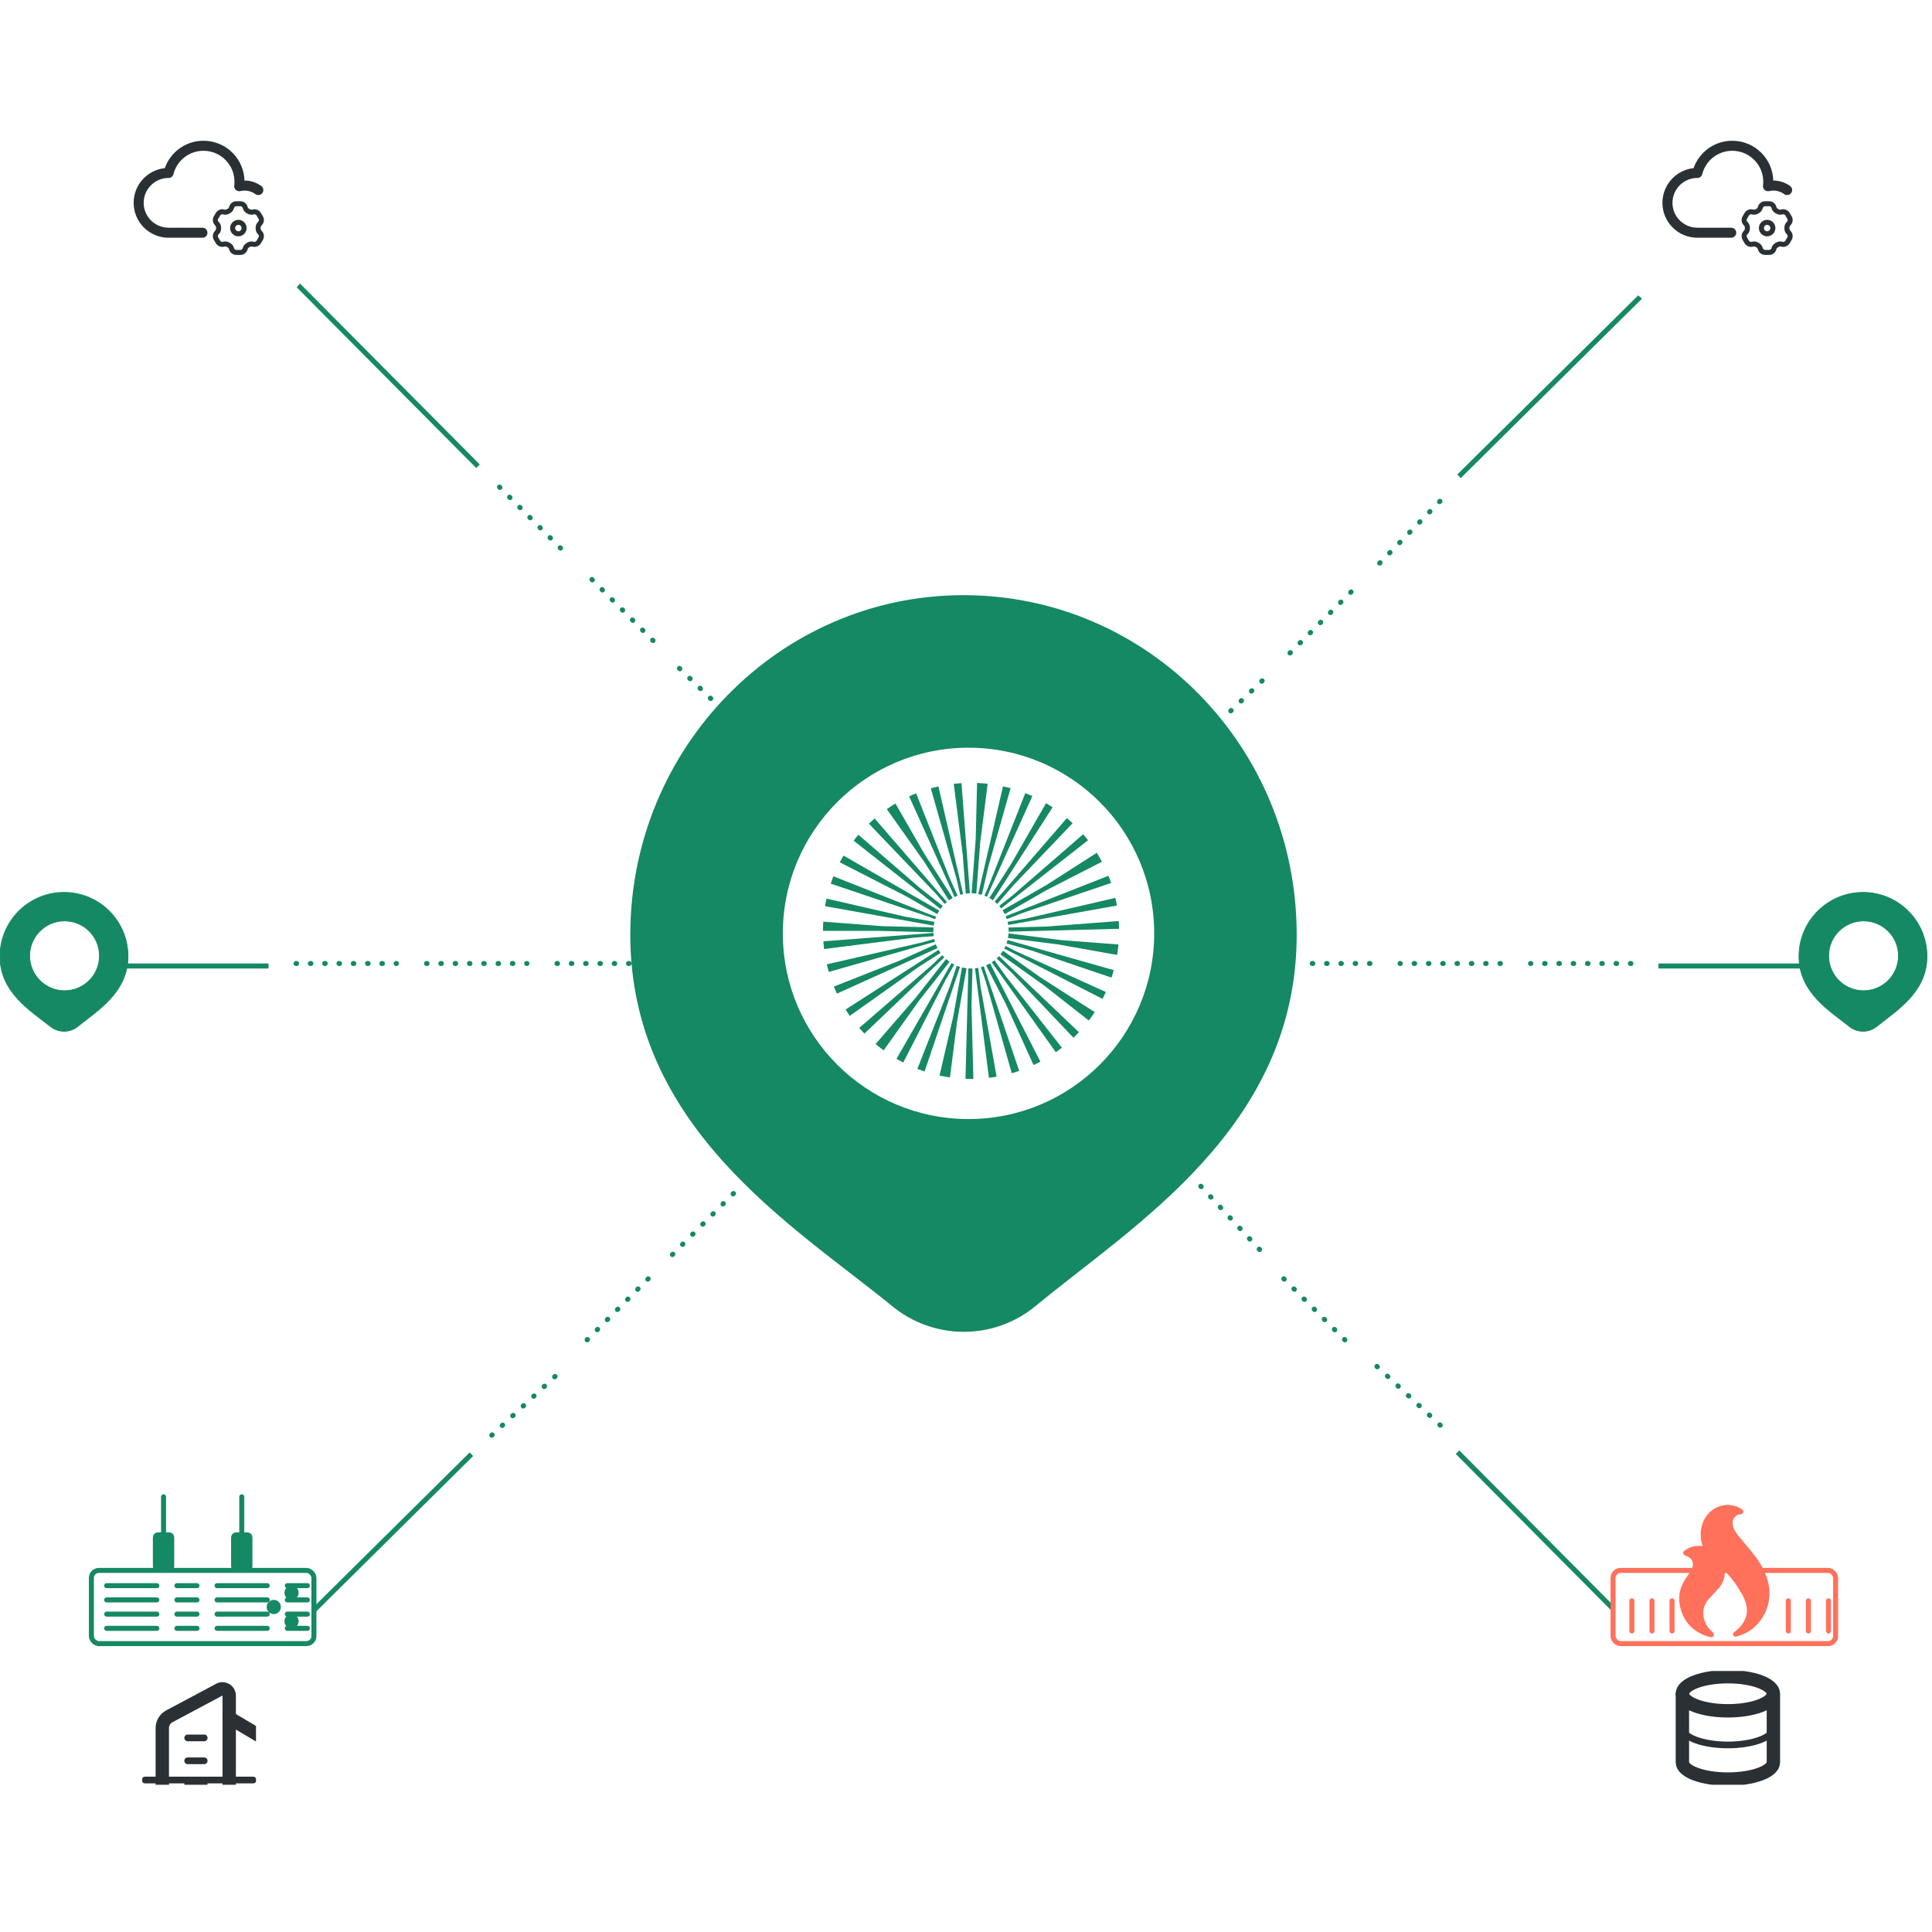 <?xml version="1.0" encoding="UTF-8"?> <svg xmlns="http://www.w3.org/2000/svg" width="385" height="385" viewBox="0 0 385 385" fill="none"><g clip-path="url(#clip0_17196_3290)"><path d="M51.971 49.344L345.388 344.679" stroke="#158864"></path><line x1="359" y1="192.5" x2="25" y2="192.5" stroke="#158864"></line><path d="M337.948 48.177L48.177 335.114" stroke="#158864"></path><g filter="url(#filter0_d_17196_3290)"><path d="M70.709 171.683C59.488 238.67 104.696 302.07 171.683 313.291C238.67 324.512 302.07 279.304 313.291 212.317C324.512 145.33 279.304 81.93 212.317 70.709C145.33 59.488 81.93 104.696 70.709 171.683Z" stroke="white" stroke-width="31"></path></g><g filter="url(#filter1_d_17196_3290)"><path d="M264 181.107C270.568 220.319 244.105 257.431 204.893 264C165.681 270.568 128.569 244.105 122 204.893C115.432 165.681 141.895 128.569 181.107 122C220.319 115.432 257.431 141.895 264 181.107Z" stroke="white" stroke-width="31"></path></g><g filter="url(#filter2_d_17196_3290)"><path d="M287.652 175.978C296.501 228.805 260.85 278.803 208.022 287.652C155.195 296.501 105.197 260.85 96.348 208.022C87.499 155.195 123.15 105.197 175.978 96.348C228.805 87.499 278.803 123.15 287.652 175.978Z" stroke="white" stroke-width="31"></path></g><path fill-rule="evenodd" clip-rule="evenodd" d="M126 186.275C126 224.565 158.413 243.977 177.913 259.865C186.13 266.712 198 266.712 206.217 259.865C225.587 243.844 258 224.432 258 186.275C258 149.048 228.522 119 192 119C155.609 119 126 149.181 126 186.275ZM156.587 185.676C156.587 165.401 172.696 148.981 192.587 148.981C212.478 148.981 228.587 165.401 228.587 185.676C228.587 205.952 212.478 222.372 192.587 222.372C172.696 222.372 156.587 205.952 156.587 185.676Z" fill="#158864" stroke="#158864" stroke-width="0.797" stroke-miterlimit="10"></path><circle cx="193" cy="186" r="37" fill="white"></circle><circle cx="193.5" cy="185.5" r="18.5" transform="rotate(180 193.5 185.5)" stroke="#158864" stroke-width="22" stroke-miterlimit="11.474" stroke-dasharray="1 2"></circle><path d="M99.542 97.063L113.358 110.878" stroke="#158864" stroke-linecap="round" stroke-dasharray="0.1 2.75"></path><path d="M59 192H79" stroke="#158864" stroke-linecap="round" stroke-dasharray="0.1 2.75"></path><path d="M85 192H105" stroke="#158864" stroke-linecap="round" stroke-dasharray="0.1 2.75"></path><path d="M111 192H126" stroke="#158864" stroke-linecap="round" stroke-dasharray="0.1 2.75"></path><path d="M117.963 115.483L131.424 128.944" stroke="#158864" stroke-linecap="round" stroke-dasharray="0.1 2.75"></path><path d="M135.399 133.196L142.761 140.28" stroke="#158864" stroke-linecap="round" stroke-dasharray="0.1 2.75"></path><path d="M286.938 99.896L273.476 113.712" stroke="#158864" stroke-linecap="round" stroke-dasharray="0.1 2.75"></path><path d="M287 284L273 271" stroke="#158864" stroke-linecap="round" stroke-dasharray="0.1 2.75"></path><path d="M98 286L112 273" stroke="#158864" stroke-linecap="round" stroke-dasharray="0.1 2.75"></path><path d="M269.225 117.962L255.409 131.778" stroke="#158864" stroke-linecap="round" stroke-dasharray="0.1 2.75"></path><path d="M268 267L255 254" stroke="#158864" stroke-linecap="round" stroke-dasharray="0.1 2.75"></path><path d="M117 267L130 254" stroke="#158864" stroke-linecap="round" stroke-dasharray="0.1 2.75"></path><path d="M251 249L238 235" stroke="#158864" stroke-linecap="round" stroke-dasharray="0.1 2.75"></path><path d="M134 250L148 236" stroke="#158864" stroke-linecap="round" stroke-dasharray="0.1 2.75"></path><path d="M251.514 135.675L243.366 143.468" stroke="#158864" stroke-linecap="round" stroke-dasharray="0.1 2.75"></path><path fill-rule="evenodd" clip-rule="evenodd" d="M358.494 190.583C358.494 197.842 364.757 201.521 368.525 204.533C370.113 205.831 372.406 205.831 373.994 204.533C377.737 201.496 384 197.816 384 190.583C384 183.526 378.304 177.83 371.247 177.83C364.215 177.83 358.494 183.551 358.494 190.583ZM364.404 190.47C364.404 186.626 367.517 183.514 371.36 183.514C375.204 183.514 378.316 186.626 378.316 190.47C378.316 194.313 375.204 197.426 371.36 197.426C367.517 197.426 364.404 194.313 364.404 190.47Z" fill="#158864" stroke="#158864" stroke-width="0.152" stroke-miterlimit="10"></path><path fill-rule="evenodd" clip-rule="evenodd" d="M0 190.583C0 197.842 6.263 201.521 10.031 204.533C11.619 205.831 13.912 205.831 15.5 204.533C19.243 201.496 25.506 197.816 25.506 190.583C25.506 183.526 19.81 177.83 12.753 177.83C5.721 177.83 0 183.551 0 190.583ZM5.91 190.47C5.91 186.626 9.023 183.514 12.866 183.514C16.71 183.514 19.822 186.626 19.822 190.47C19.822 194.313 16.71 197.426 12.866 197.426C9.023 197.426 5.91 194.313 5.91 190.47Z" fill="#158864" stroke="#158864" stroke-width="0.152" stroke-miterlimit="10"></path><g filter="url(#filter3_d_17196_3290)"><circle cx="26.214" cy="26.214" r="26.214" transform="matrix(1 0 0 -1 318.11 65.889)" fill="white"></circle></g><path d="M352.957 46.259C353.403 45.812 353.403 45.089 352.957 44.642C352.51 44.195 351.786 44.195 351.34 44.642C350.893 45.089 350.893 45.812 351.34 46.259C351.786 46.706 352.51 46.706 352.957 46.259Z" stroke="#2A3033" stroke-linecap="round" stroke-linejoin="round"></path><path d="M356.085 45.451C356.085 45.442 356.085 45.434 356.085 45.426C356.082 45.105 356.184 44.785 356.421 44.567V44.567C356.759 44.255 356.834 43.751 356.602 43.354L356.219 42.699C355.984 42.299 355.506 42.111 355.062 42.245V42.245C354.751 42.338 354.419 42.268 354.139 42.105C354.121 42.095 354.103 42.085 354.085 42.075C353.806 41.918 353.581 41.669 353.507 41.357V41.357C353.403 40.913 353.007 40.599 352.551 40.599H351.746C351.29 40.599 350.894 40.913 350.789 41.357V41.357C350.716 41.669 350.491 41.918 350.212 42.075C350.193 42.085 350.175 42.095 350.157 42.106C349.877 42.269 349.545 42.338 349.235 42.245V42.245C348.791 42.111 348.312 42.299 348.078 42.7L347.695 43.354C347.462 43.751 347.538 44.256 347.876 44.567V44.567C348.113 44.785 348.215 45.104 348.212 45.426C348.212 45.434 348.212 45.442 348.212 45.451C348.212 45.459 348.212 45.467 348.212 45.475C348.215 45.797 348.113 46.117 347.876 46.334V46.334C347.538 46.646 347.462 47.151 347.695 47.547L348.078 48.202C348.312 48.602 348.791 48.79 349.235 48.657V48.657C349.545 48.563 349.877 48.633 350.157 48.796C350.175 48.806 350.193 48.816 350.211 48.827C350.491 48.983 350.716 49.233 350.789 49.545V49.545C350.894 49.988 351.29 50.302 351.746 50.302H352.551C353.007 50.302 353.403 49.988 353.507 49.544V49.544C353.581 49.233 353.806 48.983 354.085 48.827C354.103 48.816 354.122 48.806 354.14 48.795C354.419 48.632 354.751 48.563 355.061 48.656V48.656C355.506 48.79 355.984 48.602 356.219 48.202L356.602 47.547C356.834 47.151 356.759 46.646 356.42 46.334V46.334C356.184 46.117 356.082 45.797 356.085 45.475C356.085 45.467 356.085 45.459 356.085 45.451Z" stroke="#2A3033" stroke-linejoin="round"></path><path d="M344.987 46.374H338.247C334.952 46.374 332.281 43.708 332.281 40.418C332.281 37.128 334.952 34.462 338.247 34.462C339.022 31.357 341.831 29.048 345.196 29.048C349.161 29.048 352.375 32.257 352.375 36.216C352.375 36.516 352.352 36.817 352.318 37.105C352.653 37.024 353.011 36.978 353.37 36.978C354.398 36.978 355.351 37.309 356.127 37.869" stroke="#2A3033" stroke-width="2" stroke-linecap="round" stroke-linejoin="round"></path><g filter="url(#filter4_d_17196_3290)"><circle cx="26.214" cy="26.214" r="26.214" transform="matrix(1 0 0 -1 13.462 65.889)" fill="white"></circle></g><path d="M48.308 46.259C48.755 45.813 48.755 45.089 48.308 44.642C47.862 44.196 47.138 44.196 46.691 44.642C46.245 45.089 46.245 45.813 46.691 46.259C47.138 46.706 47.862 46.706 48.308 46.259Z" stroke="#2A3033" stroke-linecap="round" stroke-linejoin="round"></path><path d="M51.437 45.451C51.437 45.443 51.437 45.435 51.437 45.427C51.434 45.105 51.537 44.785 51.773 44.568V44.568C52.111 44.256 52.187 43.752 51.955 43.355L51.571 42.7C51.337 42.3 50.859 42.112 50.414 42.245V42.245C50.104 42.339 49.772 42.269 49.492 42.106C49.474 42.096 49.456 42.086 49.438 42.075C49.158 41.919 48.933 41.669 48.86 41.357V41.357C48.755 40.913 48.359 40.6 47.903 40.6H47.099C46.642 40.6 46.246 40.914 46.142 41.358V41.358C46.069 41.669 45.843 41.919 45.564 42.075C45.546 42.086 45.528 42.096 45.51 42.107C45.23 42.27 44.898 42.339 44.588 42.245V42.245C44.143 42.112 43.665 42.3 43.43 42.7L43.047 43.355C42.815 43.751 42.891 44.256 43.229 44.568V44.568C43.465 44.785 43.567 45.105 43.565 45.426C43.565 45.435 43.565 45.443 43.565 45.451C43.565 45.459 43.565 45.468 43.565 45.476C43.567 45.797 43.465 46.117 43.229 46.335V46.335C42.891 46.646 42.815 47.151 43.047 47.548L43.431 48.203C43.665 48.603 44.143 48.791 44.587 48.657V48.657C44.898 48.564 45.23 48.633 45.51 48.796C45.528 48.807 45.546 48.817 45.564 48.827C45.843 48.984 46.069 49.233 46.142 49.545V49.545C46.246 49.989 46.642 50.303 47.098 50.303H47.903C48.359 50.303 48.755 49.989 48.86 49.545V49.545C48.933 49.233 49.158 48.984 49.438 48.827C49.456 48.817 49.474 48.807 49.492 48.796C49.772 48.633 50.104 48.564 50.414 48.657V48.657C50.858 48.791 51.337 48.603 51.571 48.202L51.955 47.548C52.187 47.151 52.111 46.646 51.773 46.335V46.335C51.537 46.117 51.434 45.797 51.437 45.476C51.437 45.468 51.437 45.46 51.437 45.451Z" stroke="#2A3033" stroke-linejoin="round"></path><path d="M40.338 46.375H33.598C30.303 46.375 27.632 43.708 27.632 40.418C27.632 37.129 30.303 34.462 33.598 34.462C34.372 31.357 37.182 29.048 40.546 29.048C44.512 29.048 47.726 32.257 47.726 36.217C47.726 36.517 47.703 36.817 47.668 37.105C48.003 37.025 48.362 36.978 48.72 36.978C49.748 36.978 50.701 37.309 51.477 37.869" stroke="#2A3033" stroke-width="2" stroke-linecap="round" stroke-linejoin="round"></path><path d="M325 192H305" stroke="#158864" stroke-linecap="round" stroke-dasharray="0.1 2.75"></path><path d="M299 192H279" stroke="#158864" stroke-linecap="round" stroke-dasharray="0.1 2.75"></path><path d="M273 192H260" stroke="#158864" stroke-linecap="round" stroke-dasharray="0.1 2.75"></path><g filter="url(#filter5_d_17196_3290)"><circle cx="26.214" cy="26.214" r="26.214" transform="matrix(1 0 0 -1 318.11 370.539)" fill="white"></circle></g><g clip-path="url(#clip1_17196_3290)"><path d="M335.257 337.522C335.257 338.424 336.212 339.289 337.913 339.927C339.614 340.564 341.92 340.923 344.325 340.923C346.731 340.923 349.037 340.564 350.738 339.927C352.439 339.289 353.394 338.424 353.394 337.522C353.394 336.62 352.439 335.755 350.738 335.117C349.037 334.479 346.731 334.121 344.325 334.121C341.92 334.121 339.614 334.479 337.913 335.117C336.212 335.755 335.257 336.62 335.257 337.522Z" stroke="#2A3033" stroke-width="2.667" stroke-linecap="round" stroke-linejoin="round"></path><path d="M335.257 337.521V344.323C335.257 345.225 336.212 346.09 337.913 346.728C339.614 347.365 341.92 347.724 344.325 347.724C346.731 347.724 349.037 347.365 350.738 346.728C352.439 346.09 353.394 345.225 353.394 344.323V337.521" stroke="#2A3033" stroke-width="1.333" stroke-linecap="round" stroke-linejoin="round"></path><path d="M335.257 337.521V351.183C335.257 352.07 336.212 352.92 337.913 353.546C339.614 354.173 341.92 354.525 344.325 354.525C346.731 354.525 349.037 354.173 350.738 353.546C352.439 352.92 353.394 352.07 353.394 351.183V337.978" stroke="#2A3033" stroke-width="2.667" stroke-linecap="round" stroke-linejoin="round"></path></g><rect x="321.444" y="312.943" width="44.343" height="14.587" rx="1.5" fill="white" stroke="#FF715B"></rect><path d="M335.92 309.465C337.156 308.452 338.561 308.363 340.135 308.807C340.048 308.616 339.995 308.499 339.943 308.382C338.931 306.166 339.264 302.845 341.656 301.217C343.215 300.157 345.225 300.121 346.807 301.143C346.834 301.161 346.852 301.19 346.894 301.234C346.697 301.271 346.519 301.296 346.346 301.34C345.23 301.631 344.589 302.72 344.802 303.915C344.98 304.916 345.494 305.724 346.129 306.488C347.312 307.912 348.524 309.314 349.628 310.8C350.76 312.323 351.59 314.018 351.961 315.909C352.806 320.209 350.162 324.628 345.851 325.652C347.108 324.773 348.018 323.633 348.451 322.148C349.211 319.544 347.173 316.809 347.173 316.809C346.602 315.595 344.502 312.952 343.175 311.856C343.142 311.828 343.094 311.818 343.016 311.784C343.077 312.148 343.145 312.479 343.186 312.815C343.363 314.253 342.808 315.427 341.865 316.454C341.281 317.09 340.683 317.711 340.113 318.359C338.041 320.717 338.901 323.81 340.75 325.426C340.852 325.515 340.958 325.602 341.039 325.76C340.688 325.668 340.323 325.61 339.986 325.48C337.369 324.472 335.787 322.579 335.239 319.811C334.877 317.986 335.32 316.348 336.344 314.832C336.774 314.193 337.22 313.559 337.575 312.879C338.1 311.87 337.881 310.705 337.065 310.057C336.743 309.803 336.327 309.672 335.92 309.467V309.465Z" fill="#FF715B" stroke="#FF715B" stroke-linecap="round" stroke-linejoin="round"></path><path d="M356.369 319.007V325.007" stroke="#FF715B" stroke-linecap="round"></path><path d="M360.369 319.007V325.007" stroke="#FF715B" stroke-linecap="round"></path><path d="M364.369 319.007V325.007" stroke="#FF715B" stroke-linecap="round"></path><path d="M325.195 319.007V325.007" stroke="#FF715B" stroke-linecap="round"></path><path d="M329.195 319.007V325.007" stroke="#FF715B" stroke-linecap="round"></path><path d="M333.195 319.007V325.007" stroke="#FF715B" stroke-linecap="round"></path><g filter="url(#filter6_d_17196_3290)"><circle cx="26.214" cy="26.214" r="26.214" transform="matrix(1 0 0 -1 13.462 370.539)" fill="white"></circle></g><g clip-path="url(#clip2_17196_3290)"><path d="M32.341 362.99L32.341 344.367C32.341 343.383 32.884 342.478 33.753 342.014L43.713 336.702C44.602 336.228 45.674 336.872 45.674 337.878V362.99" stroke="#2A3033" stroke-width="2.667" stroke-linecap="round" stroke-linejoin="round"></path><path d="M56.34 362.99V350.163C56.34 349.222 55.844 348.35 55.033 347.869L45.674 342.323" stroke="#2A3033" stroke-width="2.667" stroke-linecap="round" stroke-linejoin="round"></path><path d="M37.4 346.322H40.694" stroke="#2A3033" stroke-width="1.333" stroke-linecap="round"></path><path d="M37.4 350.882H40.694" stroke="#2A3033" stroke-width="1.333" stroke-linecap="round"></path><path d="M37.4 355.445H40.694" stroke="#2A3033" stroke-width="1.333" stroke-linecap="round"></path><path d="M50.445 354.716H28.907" stroke="#2A3033" stroke-width="1.333" stroke-miterlimit="10" stroke-linecap="round" stroke-linejoin="round"></path></g><rect x="18.213" y="312.943" width="44.343" height="14.587" rx="1.5" fill="white" stroke="#158864"></rect><path d="M21.255 315.985H31.255" stroke="#158864" stroke-linecap="round"></path><path d="M35.255 315.985H39.255" stroke="#158864" stroke-linecap="round"></path><path d="M43.255 315.985H53.255" stroke="#158864" stroke-linecap="round"></path><path d="M57.255 315.985H61.255" stroke="#158864" stroke-linecap="round"></path><path d="M21.255 318.82H31.255" stroke="#158864" stroke-linecap="round"></path><path d="M35.255 318.82H39.255" stroke="#158864" stroke-linecap="round"></path><path d="M43.255 318.82H53.255" stroke="#158864" stroke-linecap="round"></path><path d="M57.255 318.82H61.255" stroke="#158864" stroke-linecap="round"></path><path d="M21.255 321.653H31.255" stroke="#158864" stroke-linecap="round"></path><path d="M35.255 321.653H39.255" stroke="#158864" stroke-linecap="round"></path><path d="M43.255 321.653H53.255" stroke="#158864" stroke-linecap="round"></path><path d="M57.255 321.653H61.255" stroke="#158864" stroke-linecap="round"></path><path d="M21.255 324.487H31.255" stroke="#158864" stroke-linecap="round"></path><path d="M35.255 324.487H39.255" stroke="#158864" stroke-linecap="round"></path><path d="M43.255 324.487H53.255" stroke="#158864" stroke-linecap="round"></path><path d="M57.255 324.487H61.255" stroke="#158864" stroke-linecap="round"></path><circle cx="54.555" cy="320.237" r="0.917" fill="#158864" stroke="#158864"></circle><circle cx="58.097" cy="317.402" r="0.917" fill="#158864" stroke="#158864"></circle><circle cx="58.097" cy="323.07" r="0.917" fill="#158864" stroke="#158864"></circle><path d="M31.466 305.858H33.717C33.993 305.858 34.217 306.082 34.217 306.358V312.151C34.217 312.427 33.993 312.651 33.717 312.651H31.466C31.19 312.651 30.966 312.427 30.966 312.151V306.358C30.966 306.082 31.19 305.858 31.466 305.858Z" fill="#158864" stroke="#158864"></path><path d="M32.591 305.358L32.591 298.273" stroke="#158864" stroke-linecap="round"></path><path d="M47.053 305.858H49.304C49.58 305.858 49.804 306.082 49.804 306.358V312.151C49.804 312.427 49.58 312.651 49.304 312.651H47.053C46.777 312.651 46.553 312.427 46.553 312.151V306.358C46.553 306.082 46.777 305.858 47.053 305.858Z" fill="#158864" stroke="#158864"></path><path d="M48.178 305.358L48.178 298.273" stroke="#158864" stroke-linecap="round"></path></g><defs><filter id="filter0_d_17196_3290" x="17.552" y="17.553" width="348.894" height="348.894" filterUnits="userSpaceOnUse" color-interpolation-filters="sRGB"><feFlood flood-opacity="0" result="BackgroundImageFix"></feFlood><feColorMatrix in="SourceAlpha" type="matrix" values="0 0 0 0 0 0 0 0 0 0 0 0 0 0 0 0 0 0 127 0" result="hardAlpha"></feColorMatrix><feOffset></feOffset><feGaussianBlur stdDeviation="17.972"></feGaussianBlur><feColorMatrix type="matrix" values="0 0 0 0 0.082 0 0 0 0 0.533 0 0 0 0 0.392 0 0 0 0.15 0"></feColorMatrix><feBlend mode="normal" in2="BackgroundImageFix" result="effect1_dropShadow_17196_3290"></feBlend><feBlend mode="normal" in="SourceGraphic" in2="effect1_dropShadow_17196_3290" result="shape"></feBlend></filter><filter id="filter1_d_17196_3290" x="84.73" y="84.73" width="216.539" height="216.54" filterUnits="userSpaceOnUse" color-interpolation-filters="sRGB"><feFlood flood-opacity="0" result="BackgroundImageFix"></feFlood><feColorMatrix in="SourceAlpha" type="matrix" values="0 0 0 0 0 0 0 0 0 0 0 0 0 0 0 0 0 0 127 0" result="hardAlpha"></feColorMatrix><feOffset></feOffset><feGaussianBlur stdDeviation="10.384"></feGaussianBlur><feColorMatrix type="matrix" values="0 0 0 0 0.082 0 0 0 0 0.533 0 0 0 0 0.392 0 0 0 0.15 0"></feColorMatrix><feBlend mode="normal" in2="BackgroundImageFix" result="effect1_dropShadow_17196_3290"></feBlend><feBlend mode="normal" in="SourceGraphic" in2="effect1_dropShadow_17196_3290" result="shape"></feBlend></filter><filter id="filter2_d_17196_3290" x="43.553" y="43.553" width="296.894" height="296.894" filterUnits="userSpaceOnUse" color-interpolation-filters="sRGB"><feFlood flood-opacity="0" result="BackgroundImageFix"></feFlood><feColorMatrix in="SourceAlpha" type="matrix" values="0 0 0 0 0 0 0 0 0 0 0 0 0 0 0 0 0 0 127 0" result="hardAlpha"></feColorMatrix><feOffset></feOffset><feGaussianBlur stdDeviation="17.972"></feGaussianBlur><feColorMatrix type="matrix" values="0 0 0 0 0.082 0 0 0 0 0.533 0 0 0 0 0.392 0 0 0 0.15 0"></feColorMatrix><feBlend mode="normal" in2="BackgroundImageFix" result="effect1_dropShadow_17196_3290"></feBlend><feBlend mode="normal" in="SourceGraphic" in2="effect1_dropShadow_17196_3290" result="shape"></feBlend></filter><filter id="filter3_d_17196_3290" x="308.11" y="3.461" width="72.428" height="72.428" filterUnits="userSpaceOnUse" color-interpolation-filters="sRGB"><feFlood flood-opacity="0" result="BackgroundImageFix"></feFlood><feColorMatrix in="SourceAlpha" type="matrix" values="0 0 0 0 0 0 0 0 0 0 0 0 0 0 0 0 0 0 127 0" result="hardAlpha"></feColorMatrix><feOffset></feOffset><feGaussianBlur stdDeviation="5"></feGaussianBlur><feComposite in2="hardAlpha" operator="out"></feComposite><feColorMatrix type="matrix" values="0 0 0 0 0 0 0 0 0 0 0 0 0 0 0 0 0 0 0.1 0"></feColorMatrix><feBlend mode="normal" in2="BackgroundImageFix" result="effect1_dropShadow_17196_3290"></feBlend><feBlend mode="normal" in="SourceGraphic" in2="effect1_dropShadow_17196_3290" result="shape"></feBlend></filter><filter id="filter4_d_17196_3290" x="3.462" y="3.461" width="72.428" height="72.428" filterUnits="userSpaceOnUse" color-interpolation-filters="sRGB"><feFlood flood-opacity="0" result="BackgroundImageFix"></feFlood><feColorMatrix in="SourceAlpha" type="matrix" values="0 0 0 0 0 0 0 0 0 0 0 0 0 0 0 0 0 0 127 0" result="hardAlpha"></feColorMatrix><feOffset></feOffset><feGaussianBlur stdDeviation="5"></feGaussianBlur><feComposite in2="hardAlpha" operator="out"></feComposite><feColorMatrix type="matrix" values="0 0 0 0 0 0 0 0 0 0 0 0 0 0 0 0 0 0 0.1 0"></feColorMatrix><feBlend mode="normal" in2="BackgroundImageFix" result="effect1_dropShadow_17196_3290"></feBlend><feBlend mode="normal" in="SourceGraphic" in2="effect1_dropShadow_17196_3290" result="shape"></feBlend></filter><filter id="filter5_d_17196_3290" x="308.11" y="308.111" width="72.428" height="72.428" filterUnits="userSpaceOnUse" color-interpolation-filters="sRGB"><feFlood flood-opacity="0" result="BackgroundImageFix"></feFlood><feColorMatrix in="SourceAlpha" type="matrix" values="0 0 0 0 0 0 0 0 0 0 0 0 0 0 0 0 0 0 127 0" result="hardAlpha"></feColorMatrix><feOffset></feOffset><feGaussianBlur stdDeviation="5"></feGaussianBlur><feComposite in2="hardAlpha" operator="out"></feComposite><feColorMatrix type="matrix" values="0 0 0 0 0 0 0 0 0 0 0 0 0 0 0 0 0 0 0.1 0"></feColorMatrix><feBlend mode="normal" in2="BackgroundImageFix" result="effect1_dropShadow_17196_3290"></feBlend><feBlend mode="normal" in="SourceGraphic" in2="effect1_dropShadow_17196_3290" result="shape"></feBlend></filter><filter id="filter6_d_17196_3290" x="3.462" y="308.111" width="72.428" height="72.428" filterUnits="userSpaceOnUse" color-interpolation-filters="sRGB"><feFlood flood-opacity="0" result="BackgroundImageFix"></feFlood><feColorMatrix in="SourceAlpha" type="matrix" values="0 0 0 0 0 0 0 0 0 0 0 0 0 0 0 0 0 0 127 0" result="hardAlpha"></feColorMatrix><feOffset></feOffset><feGaussianBlur stdDeviation="5"></feGaussianBlur><feComposite in2="hardAlpha" operator="out"></feComposite><feColorMatrix type="matrix" values="0 0 0 0 0 0 0 0 0 0 0 0 0 0 0 0 0 0 0.1 0"></feColorMatrix><feBlend mode="normal" in2="BackgroundImageFix" result="effect1_dropShadow_17196_3290"></feBlend><feBlend mode="normal" in="SourceGraphic" in2="effect1_dropShadow_17196_3290" result="shape"></feBlend></filter><clipPath id="clip0_17196_3290"><rect width="385" height="385" fill="white"></rect></clipPath><clipPath id="clip1_17196_3290"><rect width="22.672" height="22.672" fill="white" transform="translate(332.989 332.989)"></rect></clipPath><clipPath id="clip2_17196_3290"><rect width="22.672" height="22.672" fill="white" transform="translate(28.341 332.989)"></rect></clipPath></defs></svg> 